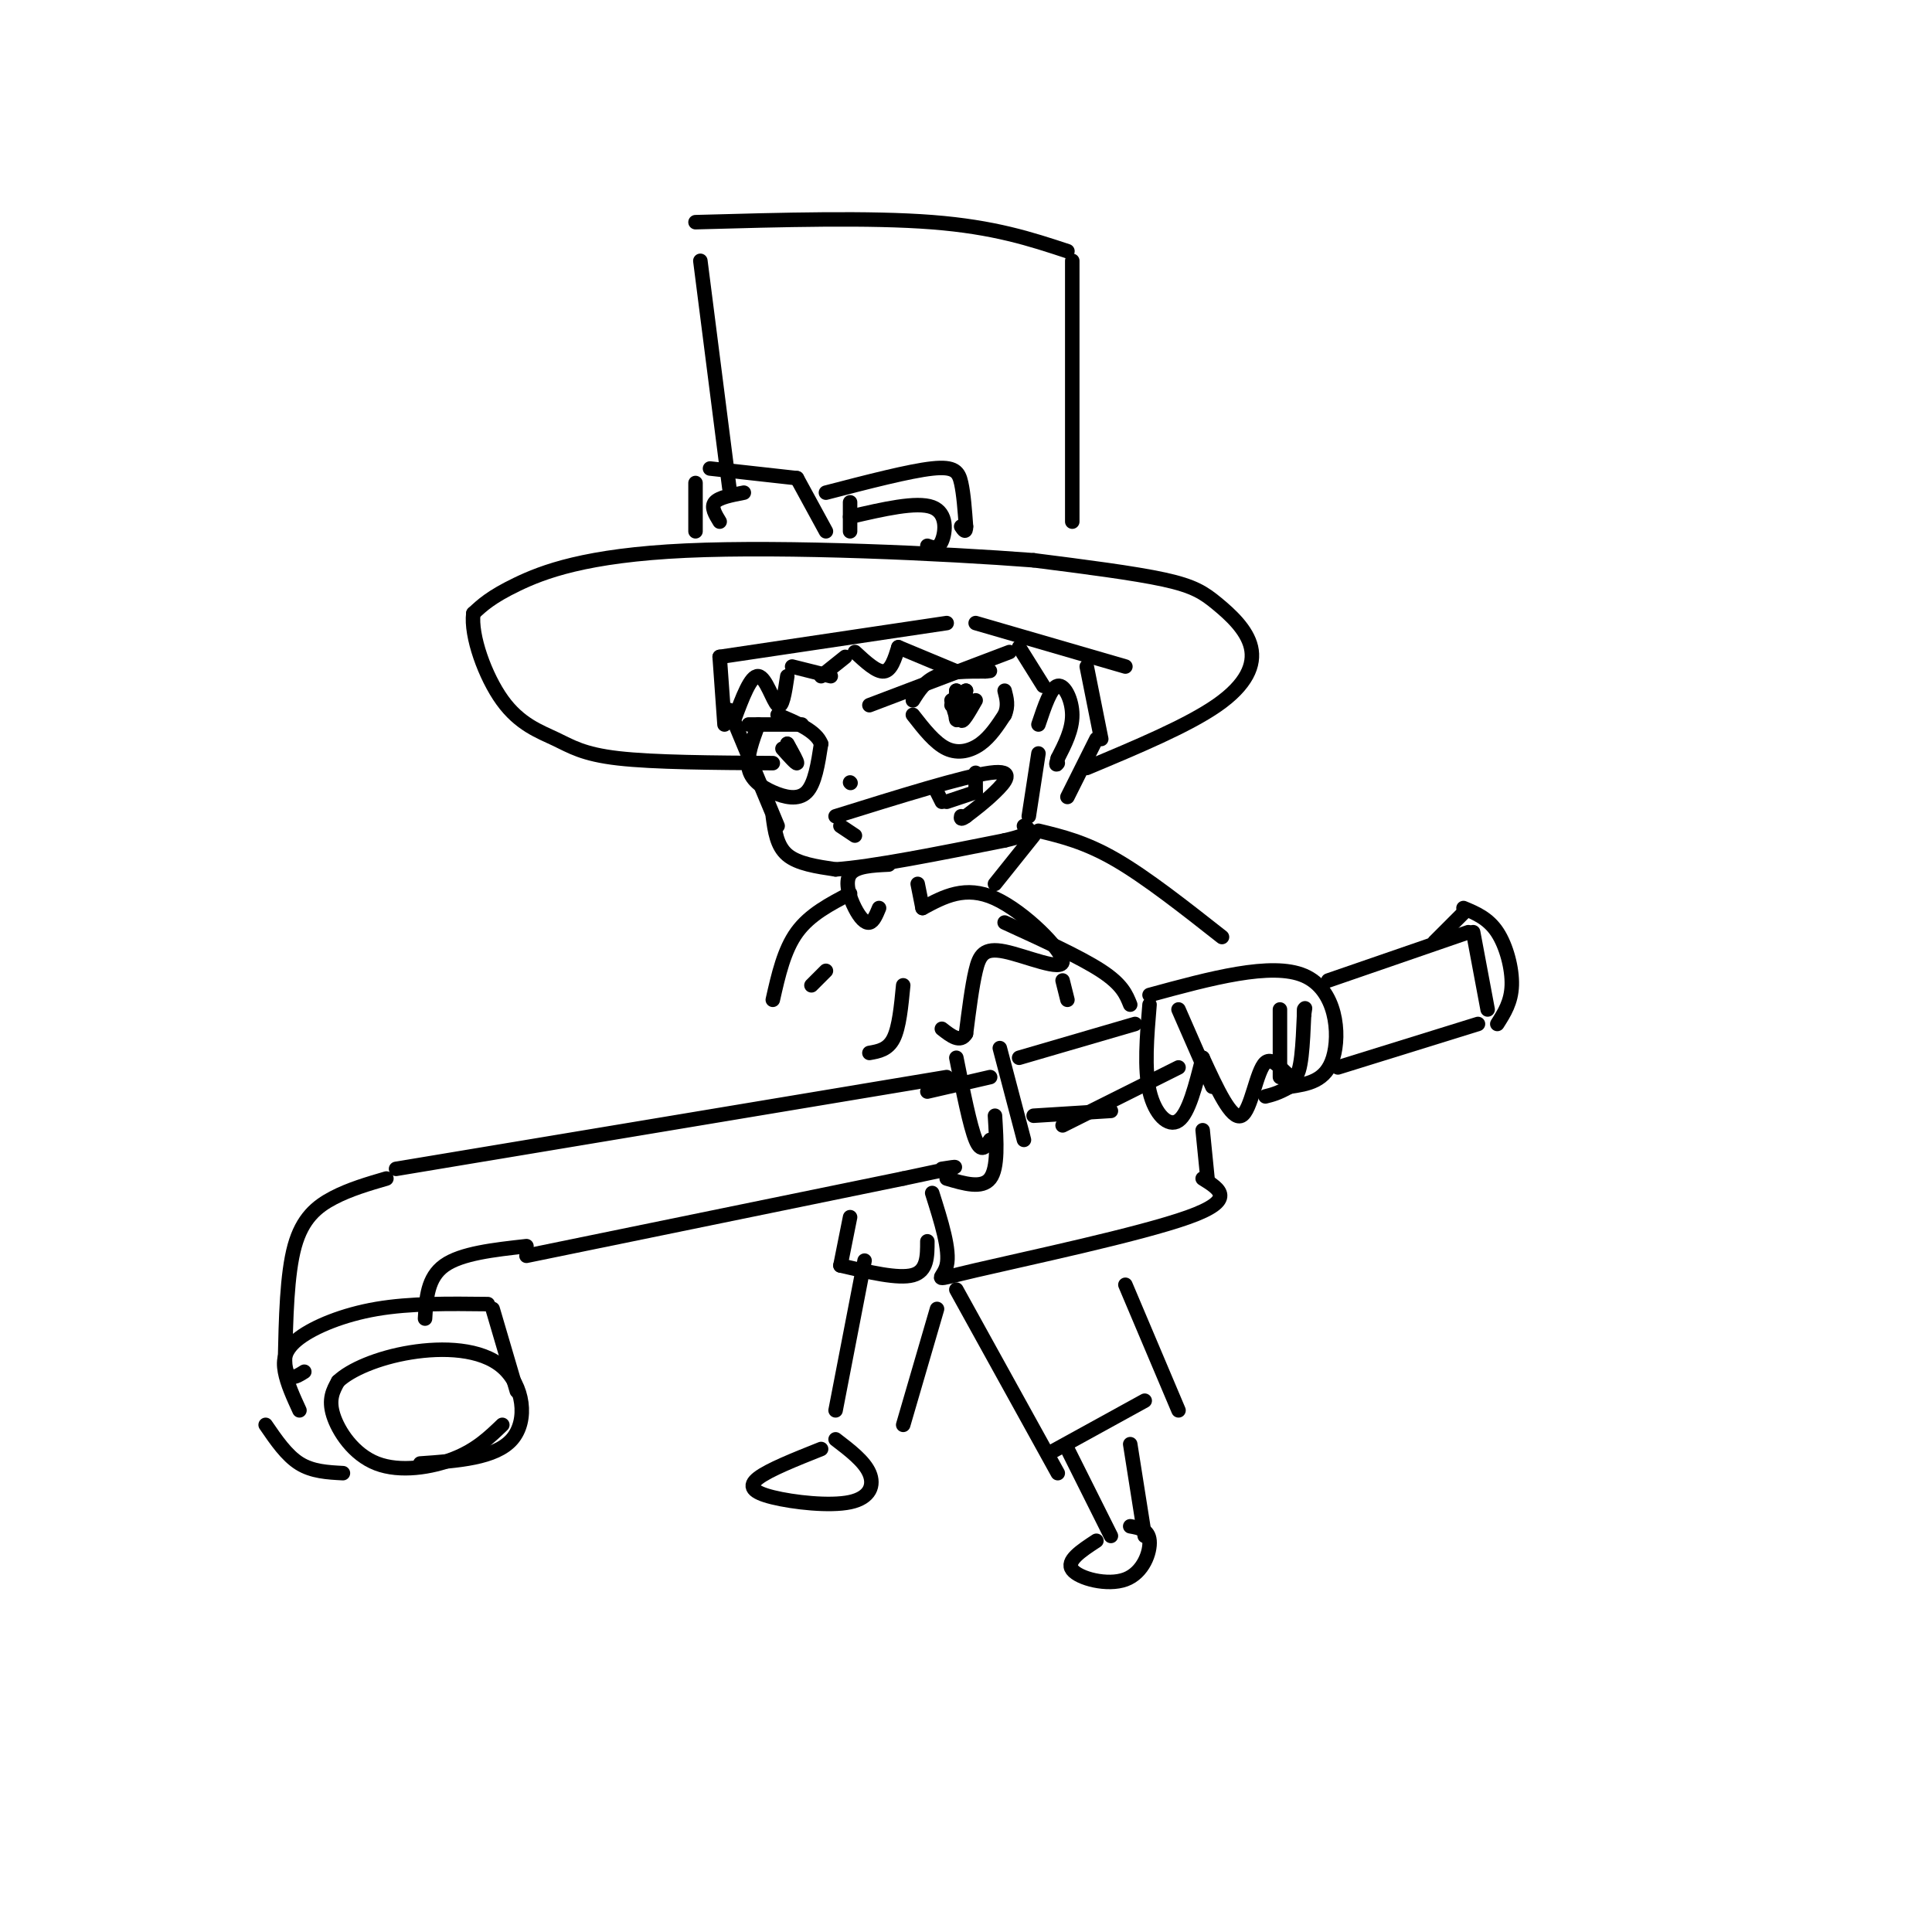 <svg viewBox='0 0 400 400' version='1.1' xmlns='http://www.w3.org/2000/svg' xmlns:xlink='http://www.w3.org/1999/xlink'><g fill='none' stroke='rgb(0,0,0)' stroke-width='3' stroke-linecap='round' stroke-linejoin='round'><path d='M151,147c0.000,0.000 10.000,24.000 10,24'/><path d='M160,169c0.417,3.083 0.833,6.167 3,8c2.167,1.833 6.083,2.417 10,3'/><path d='M173,180c7.500,-0.500 21.250,-3.250 35,-6'/><path d='M208,174c6.500,-1.500 5.250,-2.250 4,-3'/><path d='M213,169c0.000,0.000 2.000,-13.000 2,-13'/><path d='M215,150c1.289,-3.844 2.578,-7.689 4,-8c1.422,-0.311 2.978,2.911 3,6c0.022,3.089 -1.489,6.044 -3,9'/><path d='M219,157c-0.500,1.667 -0.250,1.333 0,1'/><path d='M189,148c2.289,2.933 4.578,5.867 7,7c2.422,1.133 4.978,0.467 7,-1c2.022,-1.467 3.511,-3.733 5,-6'/><path d='M208,148c0.833,-1.833 0.417,-3.417 0,-5'/><path d='M189,145c1.250,-2.000 2.500,-4.000 5,-5c2.500,-1.000 6.250,-1.000 10,-1'/><path d='M204,139c1.667,-0.167 0.833,-0.083 0,0'/><path d='M198,145c0.000,0.000 -1.000,1.000 -1,1'/><path d='M157,150c-1.220,3.298 -2.440,6.595 -2,9c0.440,2.405 2.542,3.917 5,5c2.458,1.083 5.274,1.738 7,0c1.726,-1.738 2.363,-5.869 3,-10'/><path d='M170,154c-1.000,-2.667 -5.000,-4.333 -9,-6'/><path d='M163,154c0.000,0.000 1.000,2.000 1,2'/><path d='M155,150c0.000,0.000 11.000,0.000 11,0'/><path d='M180,146c0.000,0.000 29.000,-11.000 29,-11'/><path d='M177,173c0.000,0.000 -3.000,-2.000 -3,-2'/><path d='M173,169c13.267,-4.133 26.533,-8.267 32,-9c5.467,-0.733 3.133,1.933 1,4c-2.133,2.067 -4.067,3.533 -6,5'/><path d='M200,169c-1.167,0.833 -1.083,0.417 -1,0'/><path d='M176,162c0.000,0.000 0.100,0.100 0.1,0.1'/><path d='M149,136c0.000,0.000 1.000,14.000 1,14'/><path d='M152,149c1.711,-4.600 3.422,-9.200 5,-9c1.578,0.200 3.022,5.200 4,6c0.978,0.800 1.489,-2.600 2,-6'/><path d='M164,138c0.000,0.000 8.000,2.000 8,2'/><path d='M197,145c0.417,1.667 0.833,3.333 1,3c0.167,-0.333 0.083,-2.667 0,-5'/><path d='M198,143c-0.089,0.822 -0.311,5.378 0,6c0.311,0.622 1.156,-2.689 2,-6'/><path d='M200,143c-0.044,0.578 -1.156,5.022 -1,6c0.156,0.978 1.578,-1.511 3,-4'/><path d='M162,155c1.417,1.583 2.833,3.167 3,3c0.167,-0.167 -0.917,-2.083 -2,-4'/><path d='M170,140c0.000,0.000 5.000,-4.000 5,-4'/><path d='M177,135c2.250,2.083 4.500,4.167 6,4c1.500,-0.167 2.250,-2.583 3,-5'/><path d='M186,134c0.000,0.000 12.000,5.000 12,5'/><path d='M211,134c0.000,0.000 5.000,8.000 5,8'/><path d='M194,164c0.000,0.000 1.000,2.000 1,2'/><path d='M196,166c0.000,0.000 6.000,-2.000 6,-2'/><path d='M202,164c0.000,0.000 0.000,-4.000 0,-4'/><path d='M149,136c0.000,0.000 47.000,-7.000 47,-7'/><path d='M202,129c0.000,0.000 31.000,9.000 31,9'/><path d='M225,159c10.451,-4.375 20.903,-8.750 27,-13c6.097,-4.250 7.841,-8.376 7,-12c-0.841,-3.624 -4.265,-6.745 -7,-9c-2.735,-2.255 -4.781,-3.644 -11,-5c-6.219,-1.356 -16.609,-2.678 -27,-4'/><path d='M214,116c-18.488,-1.417 -51.208,-2.958 -72,-2c-20.792,0.958 -29.655,4.417 -35,7c-5.345,2.583 -7.173,4.292 -9,6'/><path d='M98,127c-0.595,4.581 2.418,13.032 6,18c3.582,4.968 7.734,6.453 11,8c3.266,1.547 5.648,3.156 13,4c7.352,0.844 19.676,0.922 32,1'/><path d='M225,138c0.000,0.000 3.000,15.000 3,15'/><path d='M227,153c0.000,0.000 -6.000,12.000 -6,12'/><path d='M144,110c0.000,0.000 0.000,-10.000 0,-10'/><path d='M147,97c0.000,0.000 18.000,2.000 18,2'/><path d='M165,99c0.000,0.000 6.000,11.000 6,11'/><path d='M171,102c8.644,-2.244 17.289,-4.489 22,-5c4.711,-0.511 5.489,0.711 6,3c0.511,2.289 0.756,5.644 1,9'/><path d='M200,109c0.000,1.500 -0.500,0.750 -1,0'/><path d='M176,104c0.000,0.000 0.000,6.000 0,6'/><path d='M176,107c6.889,-1.600 13.778,-3.200 17,-2c3.222,1.200 2.778,5.200 2,7c-0.778,1.800 -1.889,1.400 -3,1'/><path d='M149,108c-0.917,-1.500 -1.833,-3.000 -1,-4c0.833,-1.000 3.417,-1.500 6,-2'/><path d='M151,101c0.000,0.000 -6.000,-47.000 -6,-47'/><path d='M144,46c18.083,-0.500 36.167,-1.000 49,0c12.833,1.000 20.417,3.500 28,6'/><path d='M222,54c0.000,0.000 0.000,54.000 0,54'/><path d='M238,208c-0.556,6.644 -1.111,13.289 0,18c1.111,4.711 3.889,7.489 6,6c2.111,-1.489 3.556,-7.244 5,-13'/><path d='M249,219c2.982,6.482 5.964,12.964 8,12c2.036,-0.964 3.125,-9.375 5,-11c1.875,-1.625 4.536,3.536 6,3c1.464,-0.536 1.732,-6.768 2,-13'/><path d='M270,210c0.333,-2.167 0.167,-1.083 0,0'/><path d='M270,210c0.000,0.000 0.000,-1.000 0,-1'/><path d='M238,206c12.644,-3.444 25.289,-6.889 32,-4c6.711,2.889 7.489,12.111 6,17c-1.489,4.889 -5.244,5.444 -9,6'/><path d='M267,225c-2.333,1.333 -3.667,1.667 -5,2'/><path d='M244,209c0.000,0.000 7.000,16.000 7,16'/><path d='M265,209c0.000,0.000 0.000,14.000 0,14'/><path d='M211,219c0.000,0.000 24.000,-7.000 24,-7'/><path d='M220,233c0.000,0.000 24.000,-12.000 24,-12'/><path d='M275,203c0.000,0.000 29.000,-10.000 29,-10'/><path d='M305,193c0.000,0.000 3.000,16.000 3,16'/><path d='M306,212c0.000,0.000 -29.000,9.000 -29,9'/><path d='M297,195c0.000,0.000 6.000,-6.000 6,-6'/><path d='M303,188c2.556,1.067 5.111,2.133 7,5c1.889,2.867 3.111,7.533 3,11c-0.111,3.467 -1.556,5.733 -3,8'/><path d='M230,230c0.000,0.000 -16.000,1.000 -16,1'/><path d='M207,217c0.000,0.000 5.000,19.000 5,19'/><path d='M205,236c-0.917,1.417 -1.833,2.833 -3,0c-1.167,-2.833 -2.583,-9.917 -4,-17'/><path d='M196,223c0.000,0.000 -114.000,19.000 -114,19'/><path d='M80,244c-3.800,1.111 -7.600,2.222 -11,4c-3.400,1.778 -6.400,4.222 -8,10c-1.600,5.778 -1.800,14.889 -2,24'/><path d='M59,282c0.333,4.333 2.167,3.167 4,2'/><path d='M62,292c-1.268,-2.762 -2.536,-5.524 -3,-8c-0.464,-2.476 -0.125,-4.667 3,-7c3.125,-2.333 9.036,-4.810 16,-6c6.964,-1.190 14.982,-1.095 23,-1'/><path d='M102,271c0.000,0.000 5.000,17.000 5,17'/><path d='M104,295c-2.690,2.589 -5.381,5.179 -10,7c-4.619,1.821 -11.167,2.875 -16,1c-4.833,-1.875 -7.952,-6.679 -9,-10c-1.048,-3.321 -0.024,-5.161 1,-7'/><path d='M70,286c2.493,-2.400 8.225,-4.901 15,-6c6.775,-1.099 14.593,-0.796 19,3c4.407,3.796 5.402,11.085 2,15c-3.402,3.915 -11.201,4.458 -19,5'/><path d='M71,305c-3.167,-0.167 -6.333,-0.333 -9,-2c-2.667,-1.667 -4.833,-4.833 -7,-8'/><path d='M88,273c0.250,-4.250 0.500,-8.500 4,-11c3.500,-2.500 10.250,-3.250 17,-4'/><path d='M109,260c0.000,0.000 78.000,-16.000 78,-16'/><path d='M187,244c14.333,-3.000 11.167,-2.500 8,-2'/><path d='M196,244c3.667,1.083 7.333,2.167 9,0c1.667,-2.167 1.333,-7.583 1,-13'/><path d='M205,223c0.000,0.000 -13.000,3.000 -13,3'/><path d='M182,188c-0.583,1.411 -1.167,2.821 -2,3c-0.833,0.179 -1.917,-0.875 -3,-3c-1.083,-2.125 -2.167,-5.321 -1,-7c1.167,-1.679 4.583,-1.839 8,-2'/><path d='M190,183c0.000,0.000 1.000,5.000 1,5'/><path d='M191,188c4.435,-2.389 8.871,-4.778 15,-2c6.129,2.778 13.952,10.724 14,13c0.048,2.276 -7.679,-1.118 -12,-2c-4.321,-0.882 -5.234,0.748 -6,4c-0.766,3.252 -1.383,8.126 -2,13'/><path d='M200,214c-1.167,2.000 -3.083,0.500 -5,-1'/><path d='M187,204c-0.417,4.333 -0.833,8.667 -2,11c-1.167,2.333 -3.083,2.667 -5,3'/><path d='M171,201c0.000,0.000 -3.000,3.000 -3,3'/><path d='M206,183c0.000,0.000 8.000,-10.000 8,-10'/><path d='M215,172c4.833,1.167 9.667,2.333 16,6c6.333,3.667 14.167,9.833 22,16'/><path d='M208,191c7.833,3.583 15.667,7.167 20,10c4.333,2.833 5.167,4.917 6,7'/><path d='M220,203c0.000,0.000 1.000,4.000 1,4'/><path d='M193,247c1.881,5.946 3.762,11.893 3,15c-0.762,3.107 -4.167,3.375 6,1c10.167,-2.375 33.905,-7.393 44,-11c10.095,-3.607 6.548,-5.804 3,-8'/><path d='M249,234c0.000,0.000 1.000,10.000 1,10'/><path d='M176,252c0.000,0.000 -2.000,10.000 -2,10'/><path d='M174,262c6.000,1.417 12.000,2.833 15,2c3.000,-0.833 3.000,-3.917 3,-7'/><path d='M179,261c0.000,0.000 -6.000,31.000 -6,31'/><path d='M194,271c0.000,0.000 -7.000,24.000 -7,24'/><path d='M198,267c0.000,0.000 21.000,38.000 21,38'/><path d='M233,266c0.000,0.000 11.000,26.000 11,26'/><path d='M217,301c0.000,0.000 20.000,-11.000 20,-11'/><path d='M221,300c0.000,0.000 9.000,18.000 9,18'/><path d='M234,299c0.000,0.000 3.000,19.000 3,19'/><path d='M227,319c-3.185,2.089 -6.369,4.179 -5,6c1.369,1.821 7.292,3.375 11,2c3.708,-1.375 5.202,-5.679 5,-8c-0.202,-2.321 -2.101,-2.661 -4,-3'/><path d='M170,300c-5.392,2.150 -10.785,4.300 -13,6c-2.215,1.700 -1.254,2.951 3,4c4.254,1.049 11.799,1.898 16,1c4.201,-0.898 5.057,-3.542 4,-6c-1.057,-2.458 -4.029,-4.729 -7,-7'/><path d='M176,185c-4.167,2.167 -8.333,4.333 -11,8c-2.667,3.667 -3.833,8.833 -5,14'/></g>
</svg>